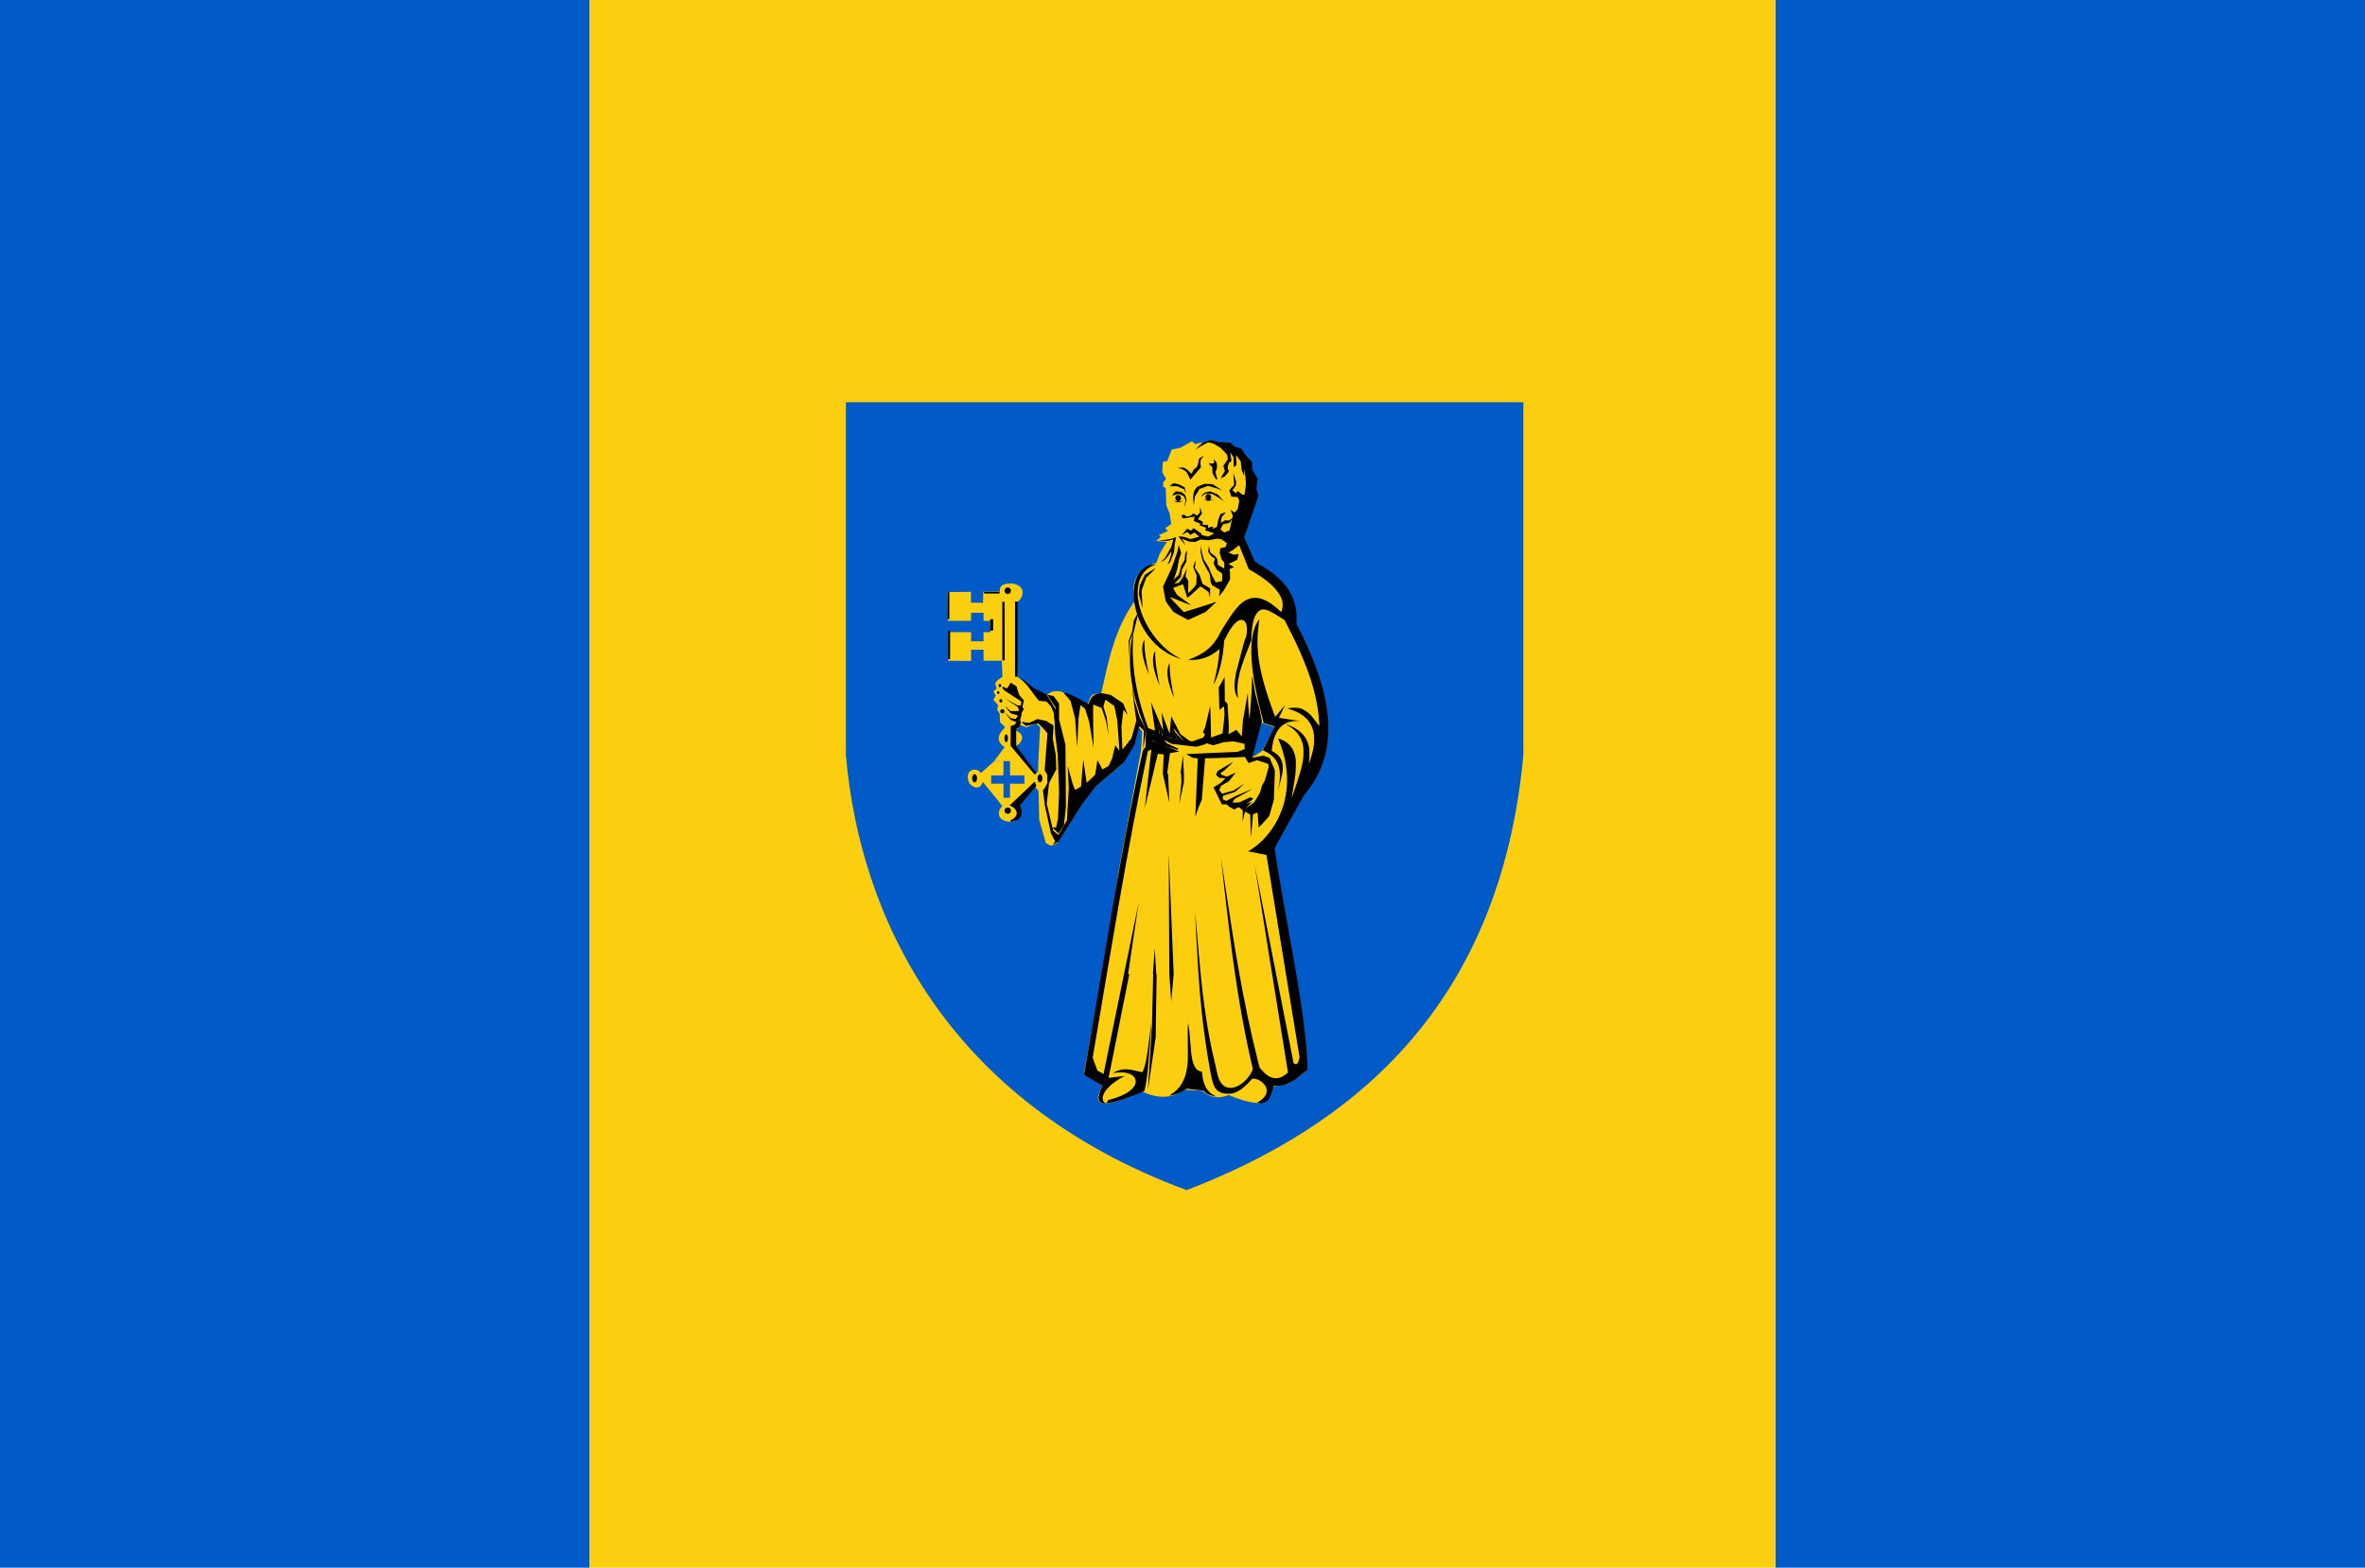 <?xml version="1.0" encoding="UTF-8" standalone="no"?>
<!-- Created with Inkscape (http://www.inkscape.org/) -->

<svg
   xmlns:dc="http://purl.org/dc/elements/1.1/"
   xmlns:cc="http://creativecommons.org/ns#"
   xmlns:rdf="http://www.w3.org/1999/02/22-rdf-syntax-ns#"
   xmlns:svg="http://www.w3.org/2000/svg"
   xmlns="http://www.w3.org/2000/svg"
   xmlns:sodipodi="http://sodipodi.sourceforge.net/DTD/sodipodi-0.dtd"
   xmlns:inkscape="http://www.inkscape.org/namespaces/inkscape"
   width="530"
   height="351.428"
   id="svg4805"
   version="1.1"
   inkscape:version="0.48.4 r9939"
   sodipodi:docname="Nieuw document 17">
  <defs
     id="defs4807" />
  <sodipodi:namedview
     id="base"
     pagecolor="#ffffff"
     bordercolor="#666666"
     borderopacity="1.0"
     inkscape:pageopacity="0.0"
     inkscape:pageshadow="2"
     inkscape:zoom="0.35"
     inkscape:cx="334.28583"
     inkscape:cy="181.42853"
     inkscape:document-units="px"
     inkscape:current-layer="layer1"
     showgrid="false"
     fit-margin-top="0"
     fit-margin-left="0"
     fit-margin-right="0"
     fit-margin-bottom="0"
     inkscape:window-width="1600"
     inkscape:window-height="837"
     inkscape:window-x="-8"
     inkscape:window-y="-8"
     inkscape:window-maximized="1" />
  <g
     inkscape:label="Laag 1"
     inkscape:groupmode="layer"
     id="layer1"
     transform="translate(-40.714,-362.362)">
    <rect
       style="fill:#005bc9;fill-opacity:1;stroke:none"
       id="rect4655"
       width="132.143"
       height="351.428"
       x="40.714"
       y="362.362" />
    <rect
       style="fill:#005bc9;fill-opacity:1;stroke:none"
       id="rect4657"
       width="132.143"
       height="351.428"
       x="438.572"
       y="362.362" />
    <rect
       style="fill:#fbce10;fill-opacity:1;stroke:none"
       id="rect4659"
       width="265.714"
       height="351.428"
       x="172.857"
       y="362.362" />
    <path
       style="fill:#005bc9;fill-opacity:1;stroke:none"
       d="m 382.099,452.538 0,79.098 c -5.216,56.704 -38.626,83.341 -75.467,97.514 -54.203,-20.051 -73.263,-61.772 -76.355,-97.514 l 0,-79.098 z"
       id="path3008-8"
       inkscape:connector-curvature="0"
       sodipodi:nodetypes="cccccc" />
    <path
       style="fill:#fbce10;fill-opacity:1;stroke:none"
       d="m 253.055,495.09 0.07,6.438 5.216,0 0,-1.798 2.782,0 0,1.798 1.46,0.036 0.07,2.518 -1.53,0 0,2.05 -2.782,0 0,-2.05 -5.181,0 0.035,6.402 5.146,0.035 0,-2.518 2.782,0 0,2.482 4.103,0 0.139,3.575 -1.043,0.74 -0.602,0.725 0.344,1.17 -0.738,0.712 0.541,0.865 -0.541,0.966 1.082,1.221 -0.246,0.915 0.59,1.017 0.05,1.831 1.18,1.17 c -1.565,1.495 -2.228,2.934 -0.147,4.476 l -2.213,2.95 1.979,0.165 1.451,0 0.013,3.192 3.196,0 0.05,1.882 -3.258,-0.013 0,3.128 -1.451,0.038 0,-3.166 -2.028,0 -0.738,0 0,-1.869 2.754,0 0.013,-3.192 -1.93,-0.114 -3.147,2.797 c -0.939,-1.478 -3.754,-0.904 -2.705,2.034 0.181,0.69 2.346,2.337 3.147,-0.051 l 4.376,5.391 c -1.365,1.301 -0.991,3.304 1.377,3.51 2.793,0.403 3.236,-2.365 2.213,-3.357 l 3.688,-4.628 0.295,-2.645 -4.721,-6.409 c 0.524,0.294 3.374,-2.228 -0.148,-3.51 l 0.885,-0.356 0.295,-0.814 1.475,0.559 2.213,-0.814 0.885,0.763 -0.393,7.68 -0.05,2.289 -0.885,0.814 -0.147,2.034 1.131,1.577 0.147,6.409 1.475,5.188 1.131,0.661 1.377,-0.559 5.704,-8.952 2.852,-3.815 6.147,-5.137 2.409,-4.222 1.033,-4.12 0.934,1.17 -0.246,4.222 -5.016,27.058 -2.999,19.785 -4.819,25.685 4.278,2.645 c -2.932,4.913 0.217,5.159 8.753,1.272 4.021,1.908 7.047,1.37 9.589,-0.356 l 3.836,0.203 c 1.499,1.202 3.202,2.043 5.985,0.969 10.113,4.088 8.495,0.088 9.736,-1.942 1.759,-0.225 3.563,-0.123 5.146,-1.619 l 2.121,-1.51 c 2.328,-0.346 -4.658,-33.299 -7.006,-50.014 l -5.016,-20.243 2.065,-8.24 3.344,1.119 -2.95,5.391 -3.245,2.034 5.114,21.159 6.884,-13.021 c 8.953,-10.1 6.691,-23.478 -1.377,-38.553 0.777,-5.799 -2.507,-10.337 -9.146,-13.834 l -2.459,-5.697 2.36,-7.527 0.688,-1.795 -0.348,-1.511 0.313,-2.05 -1.182,-2.014 -0.104,-1.906 -1.391,-1.223 -0.904,-1.654 -1.53,-0.504 -1.078,-0.899 -2.504,-0.072 -1.634,-0.539 -3.408,0.719 -0.73,-0.611 -2.573,1.475 -1.912,0.36 -1.008,2.589 -0.974,0.18 -0.139,2.338 0.834,1.51 -0.66,0.791 0.07,0.971 0.522,0.252 0.139,3.956 0.73,1.762 0.382,2.338 -1.391,1.007 0.661,0.576 -2.051,0.899 0.452,0.396 -1.078,0.971 2.399,0.18 -1.599,2.697 -0.696,1.942 c -3.966,1.35 -5.99,3.936 -4.849,8.537 -4.783,6.764 -5.934,13.829 -7.573,20.853 -2.949,-0.234 -2.427,1.475 -3.049,2.543 -3.736,-2.418 -7.315,-4.42 -9.245,-2.034 -2.411,-0.97 -4.412,-2.645 -6.442,-4.272 l -0.147,-3.865 -0.05,-12.842 c 1.464,-0.839 2.363,-3.463 -0.671,-4.172 -1.232,-0.179 -3.377,-0.018 -3.06,1.762 l -3.755,0.035 -0.043,2.473 -2.704,-0.01 0,-2.44 z"
       id="path2998-8"
       inkscape:connector-curvature="0"
       sodipodi:nodetypes="ccccccccccccccccccccccccccccccccccccccccccccccccccccccccccccccccccccccccccccccccccccccccccccccccccccccccccccccccccccccccccccccccccccccccccccccccccccc" />
    <path
       style="fill:#000000;fill-opacity:1"
       d="m 288.666,609.633 c 0,-0.017 0.092,-0.178 0.204,-0.358 l 0.204,-0.327 0.582,-0.151 c 1.74,-0.45 3.326,-1.163 4.3,-1.933 0.452,-0.357 0.969,-0.978 1.112,-1.335 0.219,-0.545 0.224,-0.922 0.018,-1.389 -0.382,-0.867 -1.603,-1.404 -3.191,-1.404 -0.499,0 -1.277,0.074 -1.689,0.162 -0.094,0.02 -0.082,0 0.073,-0.096 0.463,-0.298 1.394,-0.619 2.048,-0.705 0.832,-0.109 1.534,-0.032 3.113,0.343 0.576,0.137 1.106,0.254 1.178,0.261 0.131,0.012 0.133,0.01 0.328,-0.454 0.46,-1.089 0.752,-2.581 1.214,-6.208 0.352,-2.765 0.578,-4.347 0.588,-4.124 0,0.04 -0.031,0.453 -0.073,0.917 -0.041,0.464 -0.179,2.268 -0.306,4.009 -0.338,4.639 -0.504,6.351 -0.782,8.057 -0.151,0.924 -0.378,1.965 -0.446,2.041 -0.072,0.081 -3.727,1.508 -4.79,1.87 -1.046,0.356 -2.478,0.713 -3.155,0.785 -0.136,0.014 -0.312,0.037 -0.39,0.048 -0.079,0.013 -0.143,0.01 -0.143,-0.01 z m 34.37,0 c -0.052,-0.01 -0.195,-0.04 -0.316,-0.069 l -0.221,-0.052 0.377,-0.238 c 0.819,-0.517 1.349,-1.074 1.577,-1.659 0.222,-0.568 0.18,-1.218 -0.113,-1.73 -0.558,-0.974 -1.761,-1.727 -2.761,-1.727 l -0.225,0 -0.501,0.542 c -1.554,1.681 -2.63,2.427 -3.984,2.763 -0.352,0.087 -0.48,0.096 -1.066,0.074 -0.748,-0.029 -1.164,-0.116 -1.665,-0.349 -1.133,-0.528 -1.624,-1.549 -2.165,-4.498 -1.303,-7.107 -2.139,-14.05 -2.716,-22.547 -0.18,-2.655 -0.732,-12.936 -0.72,-13.416 0,-0.089 0.163,1.716 0.357,4.011 0.761,9 1.125,12.648 1.673,16.804 0.638,4.828 1.492,9.449 2.482,13.424 0.157,0.629 0.325,1.362 0.374,1.629 0.378,2.05 1.126,3.192 2.312,3.535 0.955,0.276 2.165,-0.047 3.292,-0.879 1.017,-0.75 2.004,-2.017 2.367,-3.037 l 0.078,-0.218 -0.357,-1.569 c -1.876,-8.23 -3.352,-16.962 -4.739,-28.038 -0.429,-3.428 -2.079,-17.721 -2.049,-17.757 0.01,-0.01 0.386,2.477 0.843,5.522 1.338,8.911 2.121,13.845 2.974,18.726 1.398,8.006 2.82,14.781 4.461,21.253 l 0.405,1.596 0.463,0.506 c 1.193,1.304 2.104,1.829 3.178,1.829 0.804,0 1.529,-0.302 2.378,-0.99 0.329,-0.267 0.33,-0.268 0.305,-0.43 -0.014,-0.089 -1.694,-10.524 -3.734,-23.187 -2.04,-12.663 -3.704,-23.044 -3.697,-23.068 0.01,-0.024 1.928,9.728 4.27,21.671 2.342,11.943 4.299,21.924 4.35,22.18 l 0.092,0.466 0.185,0.096 c 0.518,0.269 0.851,-0.056 1.06,-1.036 l 0.086,-0.405 -3.697,-22.661 c -2.033,-12.463 -3.706,-22.671 -3.717,-22.684 -0.011,-0.014 -0.939,-0.201 -2.062,-0.417 l -2.043,-0.393 0.458,-0.282 c 3.723,-2.292 6.645,-6.517 7.741,-11.193 0.677,-2.886 0.697,-5.98 0.06,-9.012 -0.283,-1.349 -0.819,-3.069 -1.358,-4.364 l -0.188,-0.453 0.145,0.033 c 0.08,0.018 0.325,0.106 0.545,0.195 1.606,0.653 2.6,1.763 3.043,3.4 0.201,0.74 0.248,1.203 0.245,2.37 0,1.452 -0.082,2.113 -0.642,5.479 -0.178,1.07 -0.319,1.952 -0.314,1.958 0.01,0.01 0.188,-0.518 0.406,-1.166 0.218,-0.648 0.562,-1.674 0.765,-2.28 1.11,-3.309 1.492,-5.058 1.498,-6.857 0,-1.178 -0.11,-1.867 -0.45,-2.733 -0.532,-1.356 -1.436,-2.36 -2.93,-3.257 -0.354,-0.212 -0.629,-0.386 -0.612,-0.386 0.086,0 0.956,0.354 1.418,0.578 1.612,0.779 2.729,1.837 3.372,3.195 0.145,0.306 0.352,0.97 0.45,1.444 0.073,0.355 0.084,0.528 0.084,1.458 0,0.898 -0.012,1.146 -0.086,1.667 -0.048,0.337 -0.081,0.62 -0.073,0.629 0.01,0.01 0.103,-0.235 0.211,-0.543 0.536,-1.53 0.838,-2.779 0.963,-3.99 0.061,-0.586 0.028,-1.953 -0.058,-2.42 -0.39,-2.123 -1.626,-3.678 -3.739,-4.705 -0.433,-0.21 -1.273,-0.533 -1.732,-0.665 -0.204,-0.059 -0.364,-0.114 -0.357,-0.122 0.01,-0.01 0.165,-0.05 0.351,-0.092 0.441,-0.1 1.81,-0.112 2.204,-0.018 0.873,0.207 1.667,0.674 2.436,1.431 0.41,0.404 1.111,1.281 1.785,2.235 0.165,0.234 0.309,0.415 0.319,0.403 0.031,-0.037 -0.068,-1.47 -0.164,-2.365 -0.424,-3.967 -1.565,-8.12 -3.503,-12.753 -1.038,-2.482 -1.759,-4.001 -3.962,-8.349 l -0.151,-0.298 -0.702,-0.449 c -2.369,-1.517 -3.279,-1.956 -4.053,-1.958 -0.527,0 -0.909,0.189 -1.315,0.655 -0.831,0.954 -1.223,2.499 -1.372,5.4 l -0.049,0.94 -0.396,0.986 c -1.662,4.136 -2.268,6.078 -2.601,8.333 -0.119,0.804 -0.129,2.521 -0.018,3.149 0.039,0.222 0.062,0.414 0.052,0.427 -0.031,0.037 -0.278,-0.396 -0.422,-0.742 -0.486,-1.167 -0.477,-2.743 0.03,-5.125 0.096,-0.449 0.49,-1.966 0.876,-3.372 0.386,-1.405 0.756,-2.793 0.823,-3.083 0.076,-0.332 0.174,-0.633 0.264,-0.813 0.282,-0.564 0.431,-1.341 0.428,-2.237 -0.01,-1.372 -0.405,-2.101 -1.19,-2.168 -0.533,-0.046 -1.192,0.364 -1.826,1.135 -0.567,0.69 -1.095,1.555 -1.794,2.937 l -0.29,0.573 -0.044,0.596 c -0.246,3.335 -0.939,6.285 -2.042,8.693 -0.162,0.354 -0.3,0.637 -0.307,0.628 -0.01,-0.01 0.082,-0.402 0.197,-0.874 0.652,-2.676 0.951,-4.412 1.1,-6.382 0.03,-0.403 0.05,-0.74 0.042,-0.749 -0.01,-0.01 -0.19,0.127 -0.407,0.302 -1.813,1.464 -3.694,2.128 -5.997,2.117 l -0.677,0 0.666,-0.265 c 1.71,-0.681 2.677,-1.221 3.73,-2.081 1.128,-0.922 2.13,-2.231 2.797,-3.656 0.173,-0.37 0.357,-0.672 1.519,-2.5 2.256,-3.548 3.546,-4.823 5.389,-5.327 0.448,-0.122 1.459,-0.113 1.998,0.017 1.419,0.345 2.926,1.288 4.576,2.864 l 0.237,0.227 0.098,-0.267 c 0.198,-0.538 0.257,-0.906 0.235,-1.46 -0.013,-0.329 -0.049,-0.616 -0.103,-0.826 -0.369,-1.425 -1.624,-3.019 -3.574,-4.538 -0.871,-0.679 -2.21,-1.562 -3.307,-2.183 l -0.608,-0.344 -1.075,-2.684 c -0.591,-1.476 -1.08,-2.69 -1.086,-2.699 -0.01,-0.01 -0.351,0.259 -0.766,0.594 -0.625,0.504 -0.834,0.646 -1.212,0.826 -0.266,0.126 -0.433,0.228 -0.4,0.243 0.031,0.014 0.327,0.129 0.658,0.254 l 0.601,0.227 0.503,-0.106 c 0.277,-0.059 0.509,-0.101 0.516,-0.093 0.024,0.025 -0.306,1.282 -0.349,1.333 -0.024,0.028 -0.469,0.244 -0.99,0.482 l -0.946,0.431 0.638,0.372 c 0.351,0.204 0.622,0.383 0.604,0.396 -0.018,0.013 -0.261,0.103 -0.538,0.199 -0.277,0.096 -0.504,0.197 -0.504,0.224 0,0.027 0.034,0.183 0.076,0.347 0.063,0.25 0.075,0.432 0.076,1.117 l 0,0.819 -0.672,1.2 c -0.596,1.065 -0.734,1.279 -1.224,1.9 -0.304,0.385 -0.557,0.694 -0.564,0.686 -0.01,-0.01 0.03,-0.342 0.083,-0.742 0.052,-0.4 0.09,-0.732 0.084,-0.737 -0.01,-0.01 -0.403,-0.234 -0.883,-0.509 l -0.873,-0.499 -0.192,-0.482 c -0.189,-0.473 -0.192,-0.489 -0.183,-0.867 0.01,-0.315 -0.012,-0.477 -0.11,-0.894 -0.115,-0.49 -0.13,-0.524 -0.395,-0.9 -0.186,-0.263 -0.438,-0.727 -0.773,-1.422 l -0.497,-1.032 -0.195,-0.849 -0.195,-0.849 0.011,-0.826 0.011,-0.826 0.107,0.757 c 0.078,0.548 0.17,0.987 0.335,1.592 l 0.228,0.835 0.567,0.886 c 0.541,0.845 0.579,0.918 0.825,1.596 0.183,0.502 0.402,0.986 0.747,1.651 0.269,0.518 0.501,0.958 0.517,0.978 0.016,0.02 0.346,-0.031 0.734,-0.113 l 0.705,-0.149 0.024,-0.507 c 0.013,-0.279 0.024,-0.651 0.023,-0.828 l 0,-0.321 -0.636,-0.475 -0.636,-0.475 -0.324,-0.644 c -0.178,-0.354 -0.329,-0.673 -0.336,-0.708 -0.01,-0.035 0.06,-0.291 0.148,-0.569 0.088,-0.277 0.154,-0.511 0.146,-0.521 -0.01,-0.01 -0.188,-0.121 -0.399,-0.248 -0.374,-0.225 -0.394,-0.245 -0.747,-0.753 l -0.363,-0.522 0.07,-0.594 c 0.039,-0.326 0.072,-0.614 0.074,-0.639 0.01,-0.056 0.068,0.194 0.229,0.904 l 0.121,0.537 0.453,0.309 c 0.369,0.252 0.511,0.381 0.769,0.702 l 0.317,0.393 0.067,0.665 c 0.037,0.366 0.07,0.669 0.073,0.673 0.016,0.019 1.395,0.795 1.413,0.795 0.011,0 0.02,-0.307 0.02,-0.682 l 0,-0.682 -0.298,-0.325 -0.298,-0.325 -0.22,-0.762 -0.22,-0.762 0.07,-0.504 c 0.06,-0.433 0.081,-0.507 0.147,-0.525 0.042,-0.012 0.297,-0.061 0.566,-0.109 0.269,-0.048 0.494,-0.095 0.5,-0.103 0.01,-0.01 0.084,-0.209 0.172,-0.445 0.133,-0.357 0.151,-0.439 0.108,-0.487 -0.028,-0.032 -0.283,-0.222 -0.565,-0.424 l -0.514,-0.367 -0.495,-0.1 -0.495,-0.1 -0.971,0.18 -0.971,0.18 -0.894,-0.079 -0.894,-0.079 -0.647,0.281 -0.647,0.281 -0.704,-0.054 -0.704,-0.054 -0.742,-0.324 c -0.408,-0.178 -0.744,-0.321 -0.747,-0.316 0,0.01 0.173,0.336 0.391,0.737 0.218,0.4 0.391,0.732 0.385,0.736 -0.023,0.016 -1.6,-1.95 -1.581,-1.972 0.01,-0.013 0.291,0 0.623,0.025 0.557,0.044 0.663,0.068 1.351,0.306 l 0.747,0.257 0.928,-0.261 c 0.51,-0.144 0.953,-0.271 0.983,-0.283 0.032,-0.014 -0.177,-0.208 -0.512,-0.477 l -0.567,-0.455 -0.451,0.281 -0.451,0.281 -0.236,-0.273 c -0.431,-0.5 -0.312,-0.49 -1.017,-0.088 -0.338,0.193 -0.62,0.345 -0.625,0.337 -0.01,-0.01 0.264,-0.328 0.598,-0.712 l 0.607,-0.697 0.391,0.234 0.39,0.234 0.324,-0.282 0.324,-0.282 0.89,0.625 c 0.489,0.344 0.906,0.642 0.925,0.663 0.021,0.023 0.01,0.076 -0.035,0.131 -0.039,0.051 -0.062,0.1 -0.054,0.109 0.01,0.01 0.357,0.091 0.774,0.185 l 0.758,0.17 0.68,-0.352 c 0.374,-0.194 0.675,-0.358 0.668,-0.366 -0.01,-0.01 -0.457,-0.162 -1,-0.343 -0.544,-0.181 -1.01,-0.343 -1.035,-0.359 -0.031,-0.02 0,-0.105 0.105,-0.267 0.083,-0.131 0.15,-0.256 0.15,-0.277 0,-0.022 -0.338,-0.15 -0.752,-0.285 -0.413,-0.135 -0.776,-0.26 -0.805,-0.279 -0.038,-0.023 0,-0.063 0.129,-0.13 0.1,-0.054 0.201,-0.097 0.223,-0.097 0.122,0 -0.11,-0.119 -0.812,-0.416 -0.429,-0.181 -0.786,-0.336 -0.792,-0.343 -0.01,-0.01 0.04,-0.218 0.105,-0.47 0.064,-0.251 0.117,-0.466 0.117,-0.478 0,-0.012 -0.33,0.037 -0.733,0.107 -0.723,0.126 -1.704,0.269 -1.852,0.269 -0.048,0 -0.14,-0.101 -0.249,-0.271 l -0.173,-0.272 0.162,-0.145 c 0.149,-0.134 0.178,-0.143 0.371,-0.118 0.162,0.021 0.26,0.07 0.434,0.217 l 0.225,0.189 0.384,-0.059 c 0.482,-0.073 0.502,-0.083 0.825,-0.393 l 0.266,-0.256 0.215,0.097 c 0.119,0.054 0.32,0.168 0.448,0.254 l 0.233,0.157 0.311,-0.377 0.311,-0.377 0.01,-0.596 0.01,-0.596 0.062,0.206 c 0.034,0.114 0.132,0.437 0.216,0.718 l 0.154,0.512 -0.331,0.429 c -0.341,0.442 -0.572,0.848 -0.515,0.907 0.017,0.019 0.26,0.144 0.539,0.279 0.279,0.135 0.515,0.261 0.524,0.28 0.01,0.019 -0.024,0.158 -0.074,0.308 l -0.092,0.273 0.12,0.025 c 0.066,0.014 0.355,0.039 0.643,0.056 l 0.523,0.032 0,0.309 0,0.308 0.609,-0.148 c 0.335,-0.081 0.609,-0.14 0.609,-0.13 0,0.01 -0.051,0.141 -0.115,0.292 -0.063,0.151 -0.105,0.274 -0.092,0.274 0.021,0 0.974,-0.462 0.999,-0.484 0.01,-0.01 0.07,-0.359 0.14,-0.784 0.118,-0.718 0.147,-0.821 0.394,-1.446 0.17,-0.428 0.292,-0.681 0.336,-0.697 0.338,-0.119 1.127,-0.353 1.139,-0.338 0.01,0.011 -0.168,0.216 -0.394,0.457 -0.601,0.641 -0.561,0.567 -0.669,1.273 -0.051,0.341 -0.089,0.626 -0.084,0.633 0.01,0.01 0.231,-0.118 0.5,-0.28 l 0.489,-0.294 0.4,0.045 0.4,0.045 0.377,-0.247 0.377,-0.247 0.069,-0.298 c 0.038,-0.164 0.069,-0.337 0.07,-0.384 0,-0.047 -0.12,-0.344 -0.267,-0.659 -0.148,-0.315 -0.263,-0.58 -0.255,-0.589 0.01,-0.01 0.212,0.128 0.456,0.303 0.243,0.176 0.457,0.32 0.475,0.32 0.018,0 0.183,-0.182 0.366,-0.404 l 0.334,-0.404 0.172,-0.904 0.172,-0.904 -0.169,-0.429 -0.169,-0.429 -0.262,-0.028 c -0.144,-0.015 -0.468,-0.041 -0.721,-0.058 l -0.459,-0.03 -0.22,-0.683 -0.22,-0.683 0.102,-0.149 c 0.221,-0.32 0.398,-0.527 0.678,-0.79 0.25,-0.236 0.291,-0.294 0.29,-0.413 0,-0.076 -0.041,-0.675 -0.091,-1.331 -0.049,-0.656 -0.085,-1.198 -0.081,-1.205 0.01,-0.01 0.147,0.419 0.317,0.947 l 0.308,0.959 -0.023,0.426 -0.023,0.426 -0.325,0.439 c -0.178,0.241 -0.357,0.483 -0.396,0.537 l -0.072,0.098 0.391,0.326 0.39,0.326 0.098,-0.102 c 0.053,-0.056 0.158,-0.168 0.231,-0.249 l 0.133,-0.147 0.461,0.403 c 0.451,0.395 0.466,0.404 0.731,0.435 0.262,0.031 0.272,0.028 0.292,-0.074 0.012,-0.059 0.081,-0.496 0.154,-0.972 0.195,-1.273 0.19,-1.876 -0.028,-3.538 l -0.163,-1.239 -0.019,0.818 -0.019,0.819 -0.291,-0.681 -0.291,-0.681 -0.098,-0.959 c -0.087,-0.854 -0.108,-0.973 -0.188,-1.078 -0.05,-0.065 -0.285,-0.386 -0.524,-0.712 -0.35,-0.478 -0.437,-0.575 -0.446,-0.496 -0.01,0.054 0.015,0.483 0.048,0.954 0.091,1.3 0.112,1.169 -0.236,1.439 l -0.295,0.23 -0.026,-0.193 c -0.014,-0.106 -0.028,-0.554 -0.029,-0.996 0,-0.442 -0.018,-0.878 -0.036,-0.97 -0.021,-0.11 -0.149,-0.333 -0.37,-0.649 -0.186,-0.265 -0.342,-0.477 -0.347,-0.472 -0.01,0.01 0.051,0.39 0.123,0.856 0.072,0.465 0.132,0.891 0.133,0.948 0,0.076 -0.073,0.161 -0.294,0.34 -0.162,0.131 -0.3,0.243 -0.307,0.249 -0.01,0.01 -0.069,0.238 -0.138,0.516 l -0.126,0.504 0.147,0.429 0.147,0.429 -0.438,0.528 -0.438,0.527 -0.459,0.222 c -0.253,0.122 -0.466,0.213 -0.475,0.203 -0.01,-0.011 0.049,-0.131 0.128,-0.268 0.079,-0.137 0.292,-0.508 0.473,-0.825 l 0.329,-0.576 -0.186,-0.502 c -0.102,-0.276 -0.187,-0.523 -0.187,-0.549 0,-0.026 0.228,-0.385 0.507,-0.798 l 0.508,-0.75 -0.072,-0.487 c -0.039,-0.268 -0.075,-0.499 -0.08,-0.515 -0.01,-0.015 -0.332,-0.363 -0.728,-0.772 l -0.72,-0.743 -0.826,-0.498 -0.826,-0.498 -0.574,-0.125 -0.574,-0.125 -0.678,0.334 c -0.587,0.289 -1.039,0.558 -1.953,1.161 -0.152,0.1 -0.189,0.113 -0.133,0.046 0.178,-0.214 0.901,-0.931 1.21,-1.199 l 0.334,-0.29 0.941,-0.293 0.941,-0.293 0.805,0.251 0.805,0.251 1.338,0.045 1.338,0.045 0.483,0.459 0.483,0.459 0.752,0.216 c 0.414,0.119 0.767,0.228 0.785,0.242 0.018,0.014 0.243,0.366 0.5,0.783 0.461,0.746 0.478,0.767 1.157,1.432 l 0.69,0.675 0.024,0.265 c 0.013,0.146 0.027,0.556 0.028,0.911 l 0,0.646 0.627,1.008 0.627,1.009 -0.149,1.099 -0.149,1.099 0.223,0.836 0.223,0.836 -1.592,4.63 -1.592,4.63 1.195,2.718 c 0.657,1.495 1.21,2.736 1.229,2.759 0.019,0.022 0.417,0.262 0.885,0.532 3.642,2.103 5.99,4.301 7.221,6.76 0.58,1.159 0.9,2.202 1.116,3.636 0.071,0.47 0.084,0.734 0.089,1.814 l 0.01,1.264 0.46,0.892 c 2.591,5.029 4.486,9.847 5.548,14.104 1.374,5.506 1.478,10.372 0.313,14.657 -0.798,2.934 -2.166,5.587 -4.168,8.081 l -0.565,0.704 -3.26,5.841 c -1.793,3.213 -3.261,5.885 -3.261,5.937 0,0.121 0.299,2.054 0.669,4.323 0.506,3.104 1.031,6.114 2.091,11.973 1.64,9.071 2.498,14.051 3.062,17.785 0.75,4.962 1.242,9.266 1.447,12.676 0.068,1.125 0.121,2.88 0.088,2.909 -0.304,0.26 -2.265,1.812 -2.553,2.02 -1.18,0.852 -2.302,1.363 -3.335,1.519 -0.37,0.056 -1.492,0.039 -1.625,-0.023 -0.05,-0.024 -0.08,0.057 -0.166,0.441 -0.205,0.921 -0.496,1.76 -0.789,2.278 -0.508,0.897 -1.361,1.369 -2.201,1.218 z m -7.39,-128.126 c 0.307,-0.117 0.573,-0.23 0.592,-0.25 0.037,-0.039 0.564,-2.432 0.542,-2.459 -0.01,-0.01 -0.142,0.166 -0.298,0.388 l -0.285,0.404 -0.625,0.128 c -0.343,0.07 -0.662,0.139 -0.709,0.152 -0.1,0.028 -0.687,1.145 -0.634,1.206 0.038,0.043 0.825,0.641 0.846,0.642 0.01,0 0.264,-0.095 0.571,-0.212 z m -2.868,126.576 c -1.044,-0.22 -1.611,-0.49 -2.185,-1.036 l -0.197,-0.188 -1.85,-0.23 -1.85,-0.23 -0.213,0.144 c -1.163,0.784 -2.312,1.232 -3.582,1.395 l -0.209,0.027 0.412,-0.252 c 2.078,-1.27 3.224,-3.178 3.641,-6.068 0.171,-1.182 0.201,-2.04 0.166,-4.758 -0.035,-2.694 -0.032,-4.119 0.01,-4.748 l 0.026,-0.39 0.051,0.229 c 0.196,0.871 0.309,1.834 0.45,3.83 0.149,2.103 0.251,3.065 0.406,3.83 0.371,1.832 0.974,2.715 1.989,2.913 0.123,0.024 0.229,0.049 0.234,0.057 0.01,0.01 0.029,0.24 0.054,0.517 0.222,2.53 1.185,4.158 2.905,4.911 0.413,0.181 0.394,0.184 -0.258,0.047 z m -4.272,-41.748 c 0,-0.101 0.01,-0.148 0.017,-0.104 0.01,0.044 0.01,0.126 0,0.183 -0.01,0.057 -0.017,0.021 -0.017,-0.08 z m 13.356,-10.115 c 0,-0.064 0.01,-0.089 0.019,-0.058 0.01,0.032 0.01,0.083 0,0.115 -0.01,0.032 -0.019,0.01 -0.019,-0.058 z m -0.041,-0.203 c 0,-0.048 0.01,-0.076 0.02,-0.061 0.013,0.015 0.014,0.055 0,0.088 -0.012,0.037 -0.021,0.026 -0.023,-0.028 z m -7.537,-1.56 c 0,-0.048 0.01,-0.075 0.02,-0.061 0.013,0.015 0.014,0.055 0,0.088 -0.012,0.036 -0.021,0.026 -0.023,-0.028 z m -37.606,-2.813 c 0.028,-0.044 0.153,-0.209 0.278,-0.365 l 0.228,-0.285 -0.114,-0.22 c -0.063,-0.121 -0.275,-0.526 -0.471,-0.901 l -0.356,-0.681 -0.682,-3.127 -0.682,-3.127 -0.22,-1.72 -0.22,-1.72 0.206,-0.223 c 0.145,-0.157 0.29,-0.395 0.489,-0.803 l 0.284,-0.58 0,-0.933 0,-0.933 -0.297,-0.494 -0.297,-0.494 0.316,-4.146 0.316,-4.146 -0.599,-0.712 c -0.33,-0.392 -0.798,-0.893 -1.041,-1.114 l -0.441,-0.401 -1.354,0.28 -1.354,0.28 -0.527,-0.422 c -0.625,-0.501 -0.615,-0.491 -0.48,-0.471 0.058,0.01 0.453,0.066 0.876,0.128 l 0.771,0.112 0.961,-0.435 0.961,-0.435 0.952,0.202 0.952,0.202 0.847,0.511 c 0.466,0.281 0.847,0.534 0.847,0.562 0,0.028 -0.043,0.679 -0.097,1.446 l -0.096,1.396 0.343,1.871 0.343,1.871 0.038,1.235 c 0.021,0.679 0.046,1.404 0.056,1.611 l 0.017,0.376 -0.812,1.515 c -0.461,0.861 -0.822,1.58 -0.834,1.666 -0.013,0.083 -0.126,1.134 -0.253,2.336 l -0.231,2.185 0.607,2.609 c 0.334,1.435 0.665,2.805 0.736,3.045 l 0.129,0.436 0.559,0.455 c 0.307,0.25 0.565,0.447 0.573,0.436 0.01,-0.011 0.441,-0.756 0.962,-1.655 l 0.948,-1.636 0.207,-3.581 0.207,-3.581 -0.105,-2.283 c -0.058,-1.256 -0.115,-2.376 -0.127,-2.49 -0.012,-0.114 -0.011,-0.195 0,-0.18 0.013,0.014 0.254,0.881 0.535,1.927 0.376,1.397 0.586,2.095 0.79,2.636 0.153,0.405 0.295,0.741 0.316,0.747 0.021,0.01 0.334,-0.159 0.695,-0.366 0.528,-0.304 0.657,-0.396 0.659,-0.471 0.013,-0.496 0.484,-6.027 0.504,-5.92 0.015,0.076 0.104,0.716 0.199,1.422 0.253,1.879 0.52,3.711 0.548,3.749 0.023,0.032 1.681,-1.552 1.852,-1.768 0.065,-0.083 0.118,-0.367 0.297,-1.614 0.12,-0.833 0.23,-1.561 0.244,-1.618 0.022,-0.087 0.113,0.064 0.572,0.952 0.3,0.581 0.555,1.056 0.566,1.056 0.012,0 0.331,-0.182 0.711,-0.405 l 0.69,-0.405 0.391,-0.837 0.391,-0.837 0.323,-1.384 c 0.178,-0.761 0.336,-1.422 0.352,-1.468 0.024,-0.068 0.109,0.026 0.483,0.538 0.25,0.342 0.458,0.617 0.462,0.611 0,-0.01 -0.101,-1.538 -0.235,-3.405 l -0.243,-3.395 -0.325,-1.606 -0.325,-1.606 -0.979,-0.711 c -0.538,-0.391 -0.996,-0.717 -1.018,-0.724 -0.021,-0.01 -0.136,0.34 -0.254,0.771 l -0.216,0.783 0.373,1.179 0.373,1.179 0.217,2.057 c 0.12,1.131 0.212,2.064 0.204,2.073 -0.01,0.01 -0.137,-0.711 -0.289,-1.598 l -0.276,-1.614 -0.5,-1.494 -0.5,-1.494 -0.899,-0.359 c -0.494,-0.198 -0.918,-0.368 -0.941,-0.378 -0.084,-0.038 -0.088,3.177 -0.01,6.519 0.04,1.713 0.068,3.12 0.062,3.127 -0.01,0.01 -0.237,-1.315 -0.514,-2.937 l -0.503,-2.949 -0.445,-1.405 -0.445,-1.405 -0.516,-0.432 c -0.284,-0.237 -0.52,-0.418 -0.525,-0.402 -0.01,0.016 -0.104,0.68 -0.221,1.475 l -0.212,1.445 -0.146,3.248 c -0.081,1.787 -0.153,3.256 -0.161,3.266 -0.01,0.01 -0.112,-1.431 -0.232,-3.203 l -0.217,-3.22 -0.512,-1.972 -0.512,-1.973 -0.83,-0.971 -0.83,-0.971 0.304,0.066 c 0.988,0.217 2.147,0.753 4.258,1.97 0.587,0.338 1.088,0.615 1.113,0.615 0.026,0 0.075,-0.108 0.112,-0.241 0.392,-1.442 1.322,-2.191 2.719,-2.189 0.349,0 0.615,0.04 1.313,0.194 l 0.875,0.194 1.376,0.938 1.376,0.938 0.518,1.283 c 0.285,0.706 0.512,1.29 0.505,1.298 -0.01,0.01 -0.224,-0.254 -0.481,-0.583 -0.257,-0.329 -0.475,-0.59 -0.483,-0.58 -0.01,0.011 -0.114,0.873 -0.234,1.917 l -0.218,1.899 0.096,2.554 c 0.053,1.405 0.105,2.564 0.116,2.578 0.011,0.013 0.468,-0.55 1.015,-1.252 l 0.995,-1.276 0.559,-1.944 c 0.307,-1.069 0.558,-1.996 0.558,-2.059 0,-0.063 -0.122,-0.909 -0.269,-1.881 -0.202,-1.329 -0.32,-2.293 -0.48,-3.894 -0.117,-1.17 -0.206,-2.134 -0.2,-2.142 0.01,-0.01 0.137,0.79 0.289,1.774 l 0.277,1.788 0.57,1.839 0.57,1.839 0.729,1.451 c 0.401,0.798 0.73,1.482 0.732,1.52 0,0.094 -0.679,4.034 -0.695,4.015 -0.014,-0.016 0.131,-3.345 0.164,-3.785 l 0.019,-0.252 -0.515,-0.499 c -0.283,-0.275 -0.523,-0.49 -0.532,-0.478 -0.01,0.012 -0.258,0.957 -0.552,2.101 l -0.534,2.08 -0.503,0.829 c -0.277,0.456 -0.815,1.344 -1.197,1.973 l -0.695,1.144 -3.1,2.618 -3.1,2.618 -1.474,1.921 -1.475,1.921 -2.754,4.341 -2.755,4.341 -0.35,0.189 c -0.757,0.409 -0.915,0.481 -0.862,0.396 z m 44.368,-1.709 c -0.013,-0.063 -0.041,-0.92 -0.064,-1.904 -0.023,-0.984 -0.052,-2.074 -0.065,-2.423 l -0.024,-0.634 -0.565,-0.341 c -0.311,-0.187 -0.578,-0.341 -0.595,-0.341 -0.016,0 -0.071,0.191 -0.121,0.424 -0.051,0.234 -0.166,0.744 -0.257,1.135 l -0.165,0.711 0.017,-1.274 0.017,-1.274 -0.445,-0.359 -0.446,-0.359 -0.549,0.267 -0.549,0.267 -0.2,-0.136 c -0.11,-0.075 -0.373,-0.228 -0.583,-0.339 -0.258,-0.137 -0.459,-0.282 -0.615,-0.445 l -0.232,-0.242 -0.539,0.011 -0.539,0.011 -0.474,-0.999 c -0.261,-0.55 -0.688,-1.411 -0.95,-1.914 -0.347,-0.668 -0.46,-0.92 -0.42,-0.936 0.03,-0.013 0.406,-0.233 0.835,-0.49 0.716,-0.429 0.821,-0.509 1.275,-0.96 0.272,-0.27 0.501,-0.511 0.508,-0.534 0.01,-0.023 -0.028,-0.041 -0.076,-0.041 -0.049,0 -0.363,-0.024 -0.698,-0.052 l -0.609,-0.052 -0.352,-0.339 c -0.194,-0.187 -0.352,-0.347 -0.352,-0.356 0,-0.01 0.097,-0.207 0.216,-0.44 l 0.216,-0.423 0.84,-0.493 c 2.217,-1.301 2.659,-1.551 2.553,-1.444 -0.062,0.063 -0.542,0.525 -1.066,1.026 -0.76,0.727 -1.03,0.958 -1.342,1.147 -0.215,0.13 -0.39,0.247 -0.39,0.261 0,0.014 0.038,0.104 0.084,0.201 0.083,0.172 0.099,0.182 0.676,0.395 0.325,0.12 0.617,0.217 0.648,0.214 0.031,0 0.492,-0.213 1.023,-0.468 0.531,-0.255 0.971,-0.457 0.978,-0.449 0.01,0.01 -0.334,0.446 -0.757,0.974 l -0.768,0.959 -0.875,0.515 -0.875,0.514 -0.221,0.466 -0.221,0.466 0.332,0.435 c 0.182,0.239 0.35,0.427 0.373,0.417 0.023,-0.011 0.607,-0.178 1.298,-0.374 l 1.256,-0.355 0.875,-0.564 c 0.481,-0.31 1.008,-0.65 1.171,-0.756 0.162,-0.106 0.295,-0.182 0.295,-0.169 0,0.035 -1.928,1.727 -2.047,1.797 -0.057,0.033 -0.685,0.24 -1.397,0.461 -0.712,0.22 -1.309,0.416 -1.327,0.436 -0.018,0.02 -0.021,0.21 -0.01,0.423 l 0.027,0.387 0.35,0.167 c 0.192,0.091 0.367,0.167 0.389,0.167 0.021,0 0.449,-0.23 0.951,-0.51 0.783,-0.438 1.203,-0.632 2.983,-1.376 1.139,-0.476 2.076,-0.861 2.082,-0.854 0.01,0.01 -0.918,0.516 -2.052,1.132 -1.135,0.616 -2.082,1.137 -2.106,1.159 -0.024,0.021 -0.132,0.217 -0.24,0.435 l -0.196,0.396 0.773,-0.031 0.773,-0.031 1.156,-0.557 1.156,-0.556 0.386,0.107 c 0.212,0.059 0.407,0.119 0.432,0.135 0.026,0.015 -0.325,0.293 -0.787,0.623 -0.459,0.327 -0.829,0.6 -0.824,0.607 0.01,0.01 0.424,-0.163 1.135,-0.473 0.079,-0.035 0.143,-0.054 0.143,-0.044 0,0.01 -0.295,0.332 -0.657,0.717 -0.361,0.384 -0.674,0.719 -0.695,0.744 -0.052,0.062 0.149,-0.083 1.069,-0.765 l 0.796,-0.59 0.328,-0.534 c 0.18,-0.293 0.485,-0.805 0.677,-1.137 0.342,-0.593 0.352,-0.617 0.524,-1.307 0.171,-0.687 0.183,-0.718 0.508,-1.277 l 0.333,-0.573 0.439,-1.549 0.439,-1.549 -0.075,-0.336 -0.075,-0.336 -1.234,-0.404 -1.234,-0.405 -0.905,0.312 c -0.497,0.171 -0.931,0.32 -0.962,0.33 -0.039,0.013 -0.185,-0.204 -0.455,-0.674 l -0.397,-0.693 -0.497,0.027 c -1.468,0.08 -6.519,0.252 -7.401,0.252 l -1.022,0 -0.023,0.218 c -0.013,0.12 -0.179,2.22 -0.371,4.668 l -0.349,4.45 -0.351,0.78 c -0.22,0.489 -0.491,1.195 -0.725,1.892 -0.205,0.612 -0.379,1.105 -0.386,1.097 -0.01,-0.01 0.119,-2.94 0.28,-6.514 0.161,-3.574 0.281,-6.512 0.267,-6.528 -0.014,-0.016 -0.295,-0.065 -0.625,-0.108 l -0.6,-0.078 -0.666,-0.391 -0.666,-0.391 0.285,-0.028 c 0.157,-0.015 2.735,-0.132 5.728,-0.259 l 5.443,-0.231 0.809,-0.306 0.809,-0.306 0,-0.415 c 0,-0.228 -0.014,-0.496 -0.028,-0.595 l -0.027,-0.18 -1.218,-0.276 -1.218,-0.276 -1.142,0.101 -1.142,0.101 -1.11,0.343 c -0.611,0.189 -1.147,0.343 -1.192,0.343 -0.045,0 -0.379,-0.103 -0.743,-0.229 -0.364,-0.126 -0.687,-0.229 -0.718,-0.229 -0.031,0 -0.108,0.052 -0.171,0.116 -0.093,0.094 -0.303,0.168 -1.123,0.395 l -1.008,0.279 -2.771,-0.331 -2.771,-0.331 -0.686,-0.367 c -0.377,-0.202 -0.761,-0.407 -0.853,-0.455 l -0.166,-0.087 0.294,0.379 c 0.162,0.209 0.357,0.412 0.433,0.452 0.076,0.04 0.674,0.317 1.328,0.616 0.654,0.298 1.19,0.558 1.19,0.578 0,0.019 -0.05,0.079 -0.113,0.132 l -0.113,0.097 -1.659,-0.507 c -1.626,-0.497 -1.683,-0.518 -2.914,-1.09 l -1.255,-0.583 -0.285,-0.594 c -0.157,-0.327 -0.285,-0.61 -0.285,-0.629 0,-0.039 0.372,-0.179 0.482,-0.181 0.039,0 0.443,0.095 0.899,0.213 0.456,0.118 0.838,0.203 0.85,0.189 0.012,-0.014 0.053,-0.177 0.092,-0.362 l 0.071,-0.337 -0.261,-1.491 c -0.143,-0.82 -0.256,-1.496 -0.251,-1.503 0.01,-0.01 0.21,0.561 0.455,1.262 0.412,1.178 0.45,1.313 0.51,1.795 l 0.065,0.522 0.952,0.338 c 0.79,0.281 1.097,0.365 1.808,0.5 0.471,0.089 0.876,0.156 0.9,0.149 0.024,-0.01 -0.263,-0.539 -0.637,-1.182 -0.374,-0.643 -0.681,-1.177 -0.681,-1.185 0,-0.01 0.295,0.328 0.656,0.748 0.385,0.448 0.892,0.978 1.227,1.283 l 0.571,0.52 1.016,0.113 1.016,0.113 1.211,-0.422 1.211,-0.422 0.2,-0.34 c 0.11,-0.187 0.2,-0.354 0.2,-0.373 0,-0.018 -0.111,-0.141 -0.247,-0.272 l -0.247,-0.238 0.083,-0.165 c 0.045,-0.09 0.162,-0.309 0.259,-0.485 0.169,-0.309 0.198,-0.417 0.744,-2.775 0.312,-1.35 0.572,-2.423 0.577,-2.385 0.047,0.341 0.163,4.228 0.163,5.465 0,0.854 0.013,1.553 0.028,1.553 0.052,0 2.564,-0.907 2.586,-0.933 0.012,-0.014 0.114,-0.95 0.228,-2.08 l 0.206,-2.055 -0.045,-0.94 c -0.025,-0.517 -0.055,-0.954 -0.068,-0.972 -0.013,-0.017 -0.25,0.163 -0.528,0.4 -0.366,0.313 -0.505,0.409 -0.506,0.352 0,-0.043 -0.033,-1.19 -0.072,-2.55 l -0.071,-2.471 0.652,-1.151 0.652,-1.151 0.024,1.626 c 0.013,0.894 0.026,2.101 0.028,2.681 l 0.01,1.056 0.296,0.303 0.296,0.303 0.163,2.541 c 0.09,1.397 0.155,2.571 0.145,2.609 -0.01,0.037 -0.029,0.434 -0.042,0.88 l -0.024,0.812 0.697,-0.391 c 0.383,-0.215 0.777,-0.433 0.876,-0.484 l 0.18,-0.093 0.597,0.74 c 0.328,0.407 0.603,0.733 0.611,0.723 0.01,-0.01 0.067,-0.81 0.132,-1.779 l 0.117,-1.762 0.548,-3.115 c 0.301,-1.713 0.557,-3.126 0.567,-3.139 0.011,-0.014 0.019,0.419 0.018,0.959 0,0.818 0.026,1.324 0.162,3.024 0.12,1.499 0.171,1.992 0.192,1.858 0.016,-0.101 0.13,-1.484 0.255,-3.073 0.184,-2.354 0.233,-3.179 0.267,-4.45 0.023,-0.858 0.041,-1.702 0.04,-1.877 0,-0.174 0.01,-0.307 0.018,-0.294 0.01,0.013 0.181,0.961 0.379,2.106 l 0.359,2.083 0.456,1.639 c 0.362,1.304 0.511,1.921 0.727,3.021 l 0.272,1.382 -1.092,4.079 c -0.601,2.244 -1.082,4.092 -1.069,4.108 0.013,0.015 0.577,-0.082 1.252,-0.216 l 1.228,-0.244 0.704,0.249 0.704,0.249 0.587,1.376 0.587,1.376 -0.105,3.303 -0.105,3.303 -0.513,1.812 -0.512,1.812 -0.578,0.684 c -0.485,0.574 -1.78,1.966 -1.802,1.939 0,0 -0.061,-0.762 -0.128,-1.683 -0.067,-0.921 -0.126,-1.68 -0.131,-1.687 -0.01,-0.01 -0.239,0.088 -0.519,0.212 l -0.51,0.225 -0.086,1.027 c -0.048,0.565 -0.143,1.718 -0.213,2.563 -0.07,0.845 -0.137,1.485 -0.149,1.422 z m -53.862,-3.494 c -0.013,-0.08 -0.02,-0.148 -0.015,-0.153 0.01,0 0.176,-0.104 0.38,-0.223 0.428,-0.248 0.812,-0.645 0.939,-0.971 0.292,-0.75 -0.236,-1.625 -1.219,-2.02 -0.165,-0.066 -0.299,-0.134 -0.298,-0.151 0,-0.016 1.2,-1.156 2.664,-2.531 2.086,-1.959 2.657,-2.518 2.641,-2.58 -0.018,-0.072 0.01,-0.08 0.274,-0.08 l 0.295,0 -0.084,0.108 -0.084,0.108 0.154,0.234 c 0.084,0.129 0.154,0.249 0.154,0.266 0,0.017 -0.838,1.029 -1.861,2.249 l -1.861,2.217 0.148,0.356 c 0.516,1.238 0.263,2.324 -0.677,2.896 -0.24,0.146 -0.751,0.312 -1.135,0.368 -0.188,0.028 -0.353,0.051 -0.366,0.051 -0.013,0 -0.035,-0.065 -0.048,-0.145 z m 2.695,-13.671 -2.681,-3.219 0.01,-2.225 0.01,-2.225 0.43,-0.123 c 0.237,-0.067 0.444,-0.141 0.459,-0.164 0.016,-0.022 0.111,-0.159 0.211,-0.304 l 0.182,-0.263 -0.097,-0.044 c -0.053,-0.024 -0.345,-0.14 -0.649,-0.256 l -0.553,-0.212 -0.217,-0.284 c -0.119,-0.156 -0.424,-0.551 -0.677,-0.878 -0.514,-0.664 -0.504,-0.658 0.316,0.182 l 0.582,0.596 0.558,0.101 0.558,0.101 0.274,-0.354 c 0.151,-0.195 0.275,-0.375 0.276,-0.401 0,-0.026 -0.375,-0.16 -0.835,-0.297 l -0.837,-0.249 -0.652,-0.818 c -0.359,-0.45 -0.645,-0.825 -0.638,-0.834 0.01,-0.01 0.297,0.249 0.642,0.573 l 0.628,0.589 0.942,0 c 0.518,0 0.942,0 0.942,-0.012 0,-0.087 -0.155,-0.833 -0.178,-0.859 -0.017,-0.019 -0.639,-0.433 -1.383,-0.919 -0.743,-0.486 -1.368,-0.902 -1.389,-0.925 -0.041,-0.045 0.093,0.029 1.602,0.875 l 0.993,0.557 0.401,0 0.4,0 0.043,-0.405 c 0.024,-0.223 0.043,-0.427 0.043,-0.455 0,-0.027 -0.861,-0.593 -1.913,-1.257 -1.757,-1.109 -1.929,-1.228 -2.112,-1.461 -0.182,-0.232 -0.199,-0.272 -0.2,-0.472 0,-0.12 0.01,-0.218 0.024,-0.218 0.014,0 0.104,0.06 0.2,0.133 0.161,0.123 0.667,0.326 0.812,0.326 0.037,0 0.212,-0.264 0.428,-0.644 l 0.367,-0.644 0.311,0.202 c 0.171,0.111 0.466,0.3 0.654,0.42 l 0.343,0.218 0.303,0.97 c 0.228,0.729 0.332,1.004 0.419,1.108 0.063,0.076 0.294,0.342 0.512,0.592 l 0.397,0.454 -0.138,0.739 -0.138,0.739 0.131,0.267 c 0.072,0.147 0.131,0.281 0.131,0.298 0,0.017 -0.1,0.182 -0.222,0.367 -0.22,0.333 -0.222,0.339 -0.27,0.779 -0.037,0.335 -0.08,0.519 -0.178,0.753 -0.072,0.17 -0.129,0.348 -0.129,0.395 0,0.047 0.043,0.238 0.096,0.424 0.095,0.337 0.095,0.341 0.023,0.459 -0.04,0.065 -0.143,0.287 -0.229,0.493 l -0.156,0.374 -0.304,0.168 -0.304,0.168 0,1.91 0,1.911 2.04,2.728 c 1.122,1.5 2.142,2.865 2.265,3.033 l 0.225,0.305 -0.186,0.165 c -0.103,0.09 -0.198,0.165 -0.212,0.165 -0.015,0 -1.232,-1.449 -2.707,-3.219 z m 7.052,-9.593 -0.023,-0.84 -0.321,-0.8 -0.321,-0.8 -0.517,-0.564 -0.517,-0.564 -0.848,-0.074 -0.848,-0.074 -0.465,-0.583 c -0.256,-0.321 -0.838,-1.099 -1.294,-1.728 -0.713,-0.985 -0.94,-1.262 -1.619,-1.982 -0.715,-0.757 -0.883,-0.949 -0.742,-0.847 0.404,0.292 1.304,0.978 2.046,1.56 l 0.932,0.731 1.417,0.704 c 0.779,0.387 1.441,0.738 1.471,0.778 0.217,0.293 2.003,3.286 2.003,3.355 0,0.1 -0.306,2.538 -0.321,2.556 -0.01,0.01 -0.02,-0.366 -0.033,-0.828 z m -8.743,-17.533 0,-8.418 0.285,0 0.286,0 0,8.418 0,8.418 -0.286,0 -0.285,0 0,-8.418 z m -2.855,-1.814 0,-6.562 0.257,0.013 0.257,0.014 0.01,6.548 0.01,6.548 -0.267,0 -0.267,0 0,-6.562 z m 28.471,5.874 c -0.01,-0.013 -0.039,-0.859 -0.073,-1.881 l -0.062,-1.858 0.385,-1.032 0.384,-1.032 0.18,-1.216 c 0.099,-0.669 0.194,-1.259 0.212,-1.313 0.018,-0.054 0.242,-0.456 0.498,-0.895 0.417,-0.715 0.582,-0.982 0.522,-0.843 -0.011,0.025 -0.247,0.996 -0.525,2.156 l -0.505,2.11 -0.44,1.032 -0.44,1.032 -0.062,1.881 c -0.035,1.035 -0.068,1.871 -0.073,1.859 z m 11.505,-9.256 -1.607,-0.905 -0.84,-1.124 c -0.462,-0.618 -0.857,-1.165 -0.876,-1.216 -0.02,-0.051 -0.172,-0.82 -0.339,-1.71 l -0.303,-1.618 0.962,-2.058 c 0.948,-2.028 0.972,-2.085 1.63,-3.932 0.655,-1.839 0.67,-1.889 0.795,-2.62 0.071,-0.41 0.139,-0.719 0.154,-0.688 0.014,0.032 0.141,0.444 0.282,0.916 l 0.256,0.859 -0.27,0.769 c -0.254,0.724 -0.28,0.831 -0.438,1.806 -0.168,1.036 -0.168,1.037 -0.573,2.22 -0.223,0.651 -0.4,1.189 -0.394,1.196 0.01,0.01 0.277,-0.262 0.602,-0.597 l 0.591,-0.61 0.244,-0.974 0.244,-0.974 0.385,-0.649 0.385,-0.649 0.066,-0.688 0.066,-0.688 0.17,-0.298 c 0.339,-0.594 0.328,-0.593 0.227,-0.023 -0.063,0.354 -0.098,0.738 -0.116,1.284 l -0.026,0.78 -0.494,0.884 -0.494,0.884 -0.106,0.827 c -0.058,0.455 -0.121,0.843 -0.14,0.863 -0.018,0.02 -0.345,0.348 -0.726,0.73 -0.38,0.382 -0.7,0.711 -0.711,0.732 -0.011,0.021 0.214,-0.015 0.499,-0.079 l 0.518,-0.117 0.441,-0.619 c 0.401,-0.563 0.48,-0.707 0.877,-1.591 0.24,-0.535 0.439,-0.968 0.443,-0.963 0,0.01 -0.061,0.396 -0.144,0.868 l -0.152,0.859 0.312,0.55 0.312,0.55 -0.028,1.338 c -0.024,1.128 -0.02,1.332 0.024,1.3 0.472,-0.346 0.726,-0.594 1.226,-1.201 l 0.565,-0.685 0.038,-1.005 0.038,-1.005 -0.385,-0.982 -0.385,-0.982 0.274,-0.751 c 0.151,-0.413 0.28,-0.743 0.287,-0.734 0.01,0.01 -0.03,0.403 -0.084,0.875 l -0.098,0.859 0.522,0.785 0.522,0.785 0.314,0.99 c 0.245,0.774 0.333,1.003 0.404,1.049 0.049,0.033 0.448,0.266 0.885,0.518 l 0.795,0.46 -0.025,0.445 c -0.014,0.245 -0.026,0.714 -0.028,1.042 l 0,0.596 -0.146,-0.55 c -0.081,-0.303 -0.16,-0.599 -0.177,-0.658 -0.023,-0.078 -0.279,-0.28 -0.924,-0.728 -0.8,-0.556 -0.901,-0.614 -0.971,-0.562 -0.043,0.032 -0.35,0.326 -0.682,0.654 -0.702,0.693 -2.152,1.936 -2.193,1.881 -0.016,-0.021 -0.231,-0.714 -0.479,-1.54 -0.281,-0.934 -0.47,-1.502 -0.501,-1.502 -0.054,0 -2.092,0.772 -2.169,0.822 -0.033,0.021 0.091,0.269 0.398,0.795 l 0.445,0.764 1.588,1.161 c 0.873,0.638 1.585,1.164 1.581,1.169 -0.016,0.02 -2.445,-0.926 -3.542,-1.38 -0.647,-0.268 -1.185,-0.477 -1.194,-0.466 -0.049,0.059 0.875,1.097 1.921,2.163 l 1.187,1.209 1.837,-0.549 c 1.46,-0.436 4.835,-1.531 5.371,-1.742 0.058,-0.022 0.105,-0.034 0.105,-0.024 0,0.01 -0.553,0.532 -1.23,1.162 l -1.23,1.146 -1.938,0.883 c -1.066,0.486 -1.956,0.89 -1.976,0.899 -0.021,0.01 -0.761,-0.392 -1.646,-0.89 z m -8.625,-2.107 c -0.053,-0.197 -0.244,-0.91 -0.424,-1.584 l -0.327,-1.226 0.101,-0.976 0.101,-0.976 0.565,-1.17 0.565,-1.17 1.116,-0.722 c 1.575,-1.02 1.606,-0.987 0.275,0.298 l -1.057,1.021 -0.527,1.441 c -0.457,1.248 -0.527,1.473 -0.525,1.675 0,0.128 0.058,1.018 0.127,1.976 0.069,0.959 0.121,1.75 0.116,1.758 -0.01,0.01 -0.052,-0.147 -0.106,-0.344 z m 6.021,-10.233 c 0.322,-0.776 0.343,-0.848 0.46,-1.518 0.067,-0.387 0.116,-0.711 0.109,-0.719 -0.01,-0.01 -0.205,0.267 -0.44,0.612 -0.647,0.952 -0.994,1.345 -1.342,1.521 -0.157,0.08 -0.362,0.194 -0.457,0.256 -0.168,0.109 -0.166,0.105 0.095,-0.188 0.147,-0.165 0.358,-0.362 0.469,-0.438 0.191,-0.13 0.243,-0.212 0.874,-1.363 l 0.671,-1.225 0.279,-0.888 c 0.154,-0.488 0.272,-0.897 0.263,-0.907 -0.01,-0.011 -0.262,0.063 -0.563,0.166 -0.531,0.179 -0.564,0.185 -1.099,0.179 -0.304,0 -0.809,-0.018 -1.123,-0.035 l -0.571,-0.029 1.199,-0.132 c 1.172,-0.129 1.216,-0.137 1.963,-0.379 0.42,-0.136 0.774,-0.247 0.787,-0.247 0.013,0 -0.053,0.346 -0.145,0.768 -0.135,0.615 -0.184,0.948 -0.244,1.667 l -0.076,0.899 -0.419,1.097 -0.42,1.097 -0.275,0.309 c -0.151,0.17 -0.288,0.309 -0.304,0.31 -0.016,0 0.123,-0.365 0.309,-0.813 z m 3.369,-12.076 c 0.014,-0.063 0.096,-0.445 0.182,-0.849 l 0.158,-0.734 -0.201,-0.413 c -0.111,-0.227 -0.225,-0.444 -0.254,-0.482 -0.029,-0.038 -0.305,-0.163 -0.613,-0.278 l -0.56,-0.209 -0.661,0.2 c -0.364,0.11 -0.667,0.193 -0.674,0.185 -0.01,-0.01 0.05,-0.13 0.126,-0.271 0.104,-0.192 0.21,-0.31 0.426,-0.474 l 0.287,-0.219 0.628,0.108 0.628,0.108 0.384,0.305 0.384,0.305 0.161,0.566 0.161,0.566 -0.276,0.828 c -0.271,0.813 -0.337,0.987 -0.287,0.759 z m 2.156,-0.554 c 1e-4,-0.036 -0.034,-0.406 -0.075,-0.822 l -0.074,-0.757 0.103,-0.698 0.103,-0.698 0.343,-0.504 0.343,-0.504 0.857,-0.344 0.856,-0.344 0.894,0.049 0.894,0.049 1.091,0.694 c 0.6,0.382 1.087,0.7 1.08,0.707 -0.01,0.01 -0.206,-0.071 -0.444,-0.174 -0.238,-0.103 -0.952,-0.339 -1.586,-0.523 l -1.153,-0.336 -0.96,0.341 c -0.528,0.188 -0.97,0.355 -0.983,0.372 -0.013,0.017 -0.248,0.399 -0.523,0.847 l -0.5,0.816 -0.117,0.927 c -0.105,0.83 -0.149,1.096 -0.149,0.901 z m -3.88,-0.574 c -0.219,-0.071 -0.676,-0.325 -0.712,-0.396 -0.012,-0.023 0.045,0 0.125,0.046 0.279,0.167 0.512,0.217 1.003,0.215 0.301,0 0.592,-0.032 0.794,-0.083 0.175,-0.044 0.326,-0.071 0.335,-0.06 0.027,0.032 -0.549,0.249 -0.803,0.303 -0.297,0.063 -0.49,0.057 -0.742,-0.025 z m 0.175,-0.221 c -0.271,-0.12 -0.407,-0.348 -0.407,-0.683 0,-0.389 0.266,-0.674 0.628,-0.674 0.789,0 0.858,1.267 0.076,1.397 -0.089,0.014 -0.212,0 -0.297,-0.039 z m 9.908,-0.332 c -0.283,-0.217 -0.822,-0.575 -1.199,-0.796 -0.674,-0.395 -0.694,-0.403 -1.218,-0.505 -0.528,-0.102 -0.536,-0.102 -0.913,-0.021 -0.383,0.083 -0.474,0.132 -1.161,0.631 -0.127,0.092 -0.123,0.083 0.072,-0.19 0.142,-0.199 0.305,-0.358 0.533,-0.521 0.309,-0.221 0.357,-0.239 0.842,-0.333 l 0.514,-0.099 0.846,0.329 c 0.679,0.264 0.874,0.358 0.99,0.479 0.152,0.159 1.236,1.421 1.219,1.42 -0.01,0 -0.241,-0.178 -0.523,-0.395 z m -3.347,0.234 c -0.209,-0.071 -0.637,-0.312 -0.707,-0.398 -0.021,-0.026 0.02,-0.012 0.091,0.031 0.147,0.089 0.412,0.185 0.633,0.228 l 0.152,0.03 -0.126,-0.095 c -0.159,-0.12 -0.29,-0.455 -0.258,-0.659 0.062,-0.393 0.366,-0.655 0.713,-0.615 0.313,0.036 0.566,0.343 0.566,0.687 0,0.205 -0.044,0.326 -0.183,0.506 l -0.098,0.126 0.112,0 c 0.062,0 0.265,-0.041 0.451,-0.091 0.187,-0.05 0.345,-0.084 0.352,-0.076 0.01,0.01 -0.189,0.092 -0.435,0.188 -0.529,0.205 -0.936,0.25 -1.262,0.14 z m -4.775,-1.985 c -0.102,-0.27 -0.205,-0.515 -0.228,-0.544 -0.024,-0.029 -0.394,-0.201 -0.823,-0.382 l -0.78,-0.33 -0.843,0.015 c -0.464,0.01 -0.837,0 -0.828,-0.013 0.01,-0.016 0.216,-0.176 0.463,-0.355 l 0.448,-0.326 0.647,0.144 c 0.608,0.135 0.682,0.164 1.236,0.47 l 0.589,0.327 0.162,0.71 c 0.089,0.39 0.158,0.725 0.153,0.743 -0.01,0.017 -0.093,-0.189 -0.195,-0.459 z m 0.964,-3.181 c -0.109,-0.262 -0.3,-0.657 -0.426,-0.878 -0.223,-0.393 -0.237,-0.408 -0.662,-0.698 -0.398,-0.272 -0.481,-0.309 -0.994,-0.447 -0.55,-0.148 -0.556,-0.151 -0.37,-0.181 0.104,-0.016 0.416,-0.032 0.694,-0.035 l 0.505,0 0.448,0.27 c 0.381,0.231 0.502,0.332 0.814,0.689 l 0.367,0.418 0.191,-0.241 c 0.12,-0.152 0.206,-0.309 0.232,-0.425 0.037,-0.166 0.081,-0.216 0.467,-0.527 l 0.427,-0.344 0.147,-0.413 c 0.125,-0.353 0.249,-1.005 0.254,-1.338 0,-0.03 0.245,-0.213 0.543,-0.408 0.298,-0.195 0.559,-0.366 0.581,-0.38 0.021,-0.014 -0.127,0.194 -0.328,0.463 l -0.366,0.488 -0.04,0.381 c -0.033,0.307 -0.029,0.471 0.018,0.84 l 0.06,0.459 -0.757,0.896 c -0.416,0.493 -0.948,1.12 -1.182,1.393 l -0.426,0.497 -0.198,-0.476 z m 5.997,0.332 c -0.228,-0.129 -0.229,-0.129 -0.531,-0.766 l -0.302,-0.638 -0.021,-0.624 -0.021,-0.624 -0.417,-0.431 c -0.464,-0.48 -0.464,-0.509 0,-0.41 0.216,0.045 0.282,0.039 0.557,-0.049 0.172,-0.055 0.318,-0.106 0.325,-0.113 0.01,-0.01 -0.033,-0.192 -0.088,-0.411 -0.055,-0.219 -0.094,-0.407 -0.085,-0.417 0.01,-0.011 0.17,0.163 0.358,0.386 0.39,0.461 0.393,0.469 0.393,1.19 0,0.475 0,0.487 -0.172,0.923 l -0.172,0.442 0.229,0.824 c 0.126,0.453 0.229,0.83 0.229,0.837 0,0.031 -0.072,0 -0.285,-0.12 z"
       id="path4024-8-6"
       inkscape:connector-curvature="0" />
    <path
       style="fill:#000000;fill-opacity:1;stroke:none"
       d="m 299.912,488.824 c -8.26,2.474 -3.431,17.043 5.563,21.291 -11.857,-3.357 -14.071,-21.276 -5.563,-21.291 z"
       id="path4044-6"
       inkscape:connector-curvature="0"
       sodipodi:nodetypes="ccc" />
    <path
       style="fill:#000000;fill-opacity:1;stroke:none"
       d="m 294.766,503.713 c -0.764,7.822 0.704,15.002 3.268,21.867 l 1.53,0.575 -0.904,-6.402 2.712,6.402 -0.348,-4.1 1.808,4.819 0.348,-3.956 2.086,4.028 2.434,1.798 -1.669,-0.288 -2.364,-2.877 1.043,2.661 -3.408,-0.935 -1.043,-3.093 0.348,3.237 -1.739,-0.503 0,1.439 6.12,2.446 -2.086,0.36 -0.626,4.615 2.99,0 0.556,-4.039 0.209,4.039 0,1.869 -1.043,4.881 0.487,-4.881 -0.07,-1.869 -2.921,0 0.278,6.462 -1.46,-6.462 0.209,-4.327 -1.321,-0.144 -2.921,12.156 1.46,-13.091 -0.765,0.288 c -4.792,22.784 -8.461,45.8 -12.378,68.765 l 1.043,2.877 1.391,0.791 7.858,-38.338 -2.364,15.968 5.563,0 0.417,-5.754 0.348,5.754 2.921,0 -0.139,-27.117 1.113,27.117 -0.556,6.114 -0.417,-6.114 -2.851,0 -0.208,14.17 -1.739,11.796 0.904,-14.386 0.278,-11.581 -5.355,0 -3.755,18.846 -0.904,4.388 3.616,-0.432 c -5.946,3.135 -5.383,6.056 -4.033,6.114 -2.193,0.25 -2.23,-1.26 -0.904,-3.884 l -4.172,-2.518 c 4.342,-24.221 7.749,-48.154 13.213,-72.721 l 0.556,-0.719 0.139,-3.668 c -3.045,-7.481 -4.72,-14.961 -2.782,-22.442 z"
       id="path4048-2"
       inkscape:connector-curvature="0"
       sodipodi:nodetypes="ccccccccccccccccccccccccccccccccccccccccccccccccccccccccccccccccc" />
    <path
       style="fill:#000000;fill-opacity:1;stroke:none"
       d="m 322.93,501.159 c -0.576,4.694 -1.294,9.179 3.547,21.903 l 2.225,-2.661 -1.391,2.877 5.633,0.863 c -4.183,-0.75 -6.757,1.161 -7.232,6.546 4.131,1.999 1.984,6.076 1.391,8.991 0.838,-3.847 0.887,-7.374 -3.408,-9.135 l 2.712,-5.323 -2.503,-0.791 c -2.909,-10.764 -3.979,-19.387 -0.974,-23.269 z"
       id="path4050-3"
       inkscape:connector-curvature="0"
       sodipodi:nodetypes="ccccccccccc" />
    <path
       style="fill:#000000;fill-opacity:1;stroke:none"
       d="m 297.184,505.763 c -0.885,1.466 -0.623,3.993 0.984,7.764 -0.558,-2.683 -1.07,-5.348 -0.984,-7.764 z"
       id="path4052-8"
       inkscape:connector-curvature="0"
       sodipodi:nodetypes="ccc" />
    <path
       style="fill:#000000;fill-opacity:1;stroke:none"
       d="m 299.598,508.272 c -0.885,1.466 -0.623,3.993 0.984,7.764 -0.558,-2.683 -1.07,-5.348 -0.984,-7.764 z"
       id="path4052-5-2"
       inkscape:connector-curvature="0"
       sodipodi:nodetypes="ccc" />
    <path
       style="fill:#000000;fill-opacity:1;stroke:none"
       d="m 302.843,511.019 c -0.885,1.466 -0.623,3.993 0.984,7.764 -0.558,-2.683 -1.07,-5.348 -0.984,-7.764 z"
       id="path4052-7-6"
       inkscape:connector-curvature="0"
       sodipodi:nodetypes="ccc" />
    <path
       style="fill:#000000;fill-opacity:1;stroke:none"
       d="m 275.4,518.105 1.869,2.848 -0.246,2.492 0.148,3.408 0.59,4.781 0.295,8.24 -0.246,6.104 -0.443,1.882 -0.836,0 1.377,1.323 1.229,-1.831 0.443,-4.069 -0.098,-13.987 -1.426,-5.646 0,-3.56 -1.229,-1.678 z"
       id="path4079-2"
       inkscape:connector-curvature="0" />
    <path
       transform="matrix(0.275,0,0,0.285,339.62,398.11)"
       sodipodi:type="arc"
       style="fill:#000000;fill-opacity:1;stroke:none"
       id="path4081-7"
       sodipodi:cx="-272.09821"
       sodipodi:cy="413.88004"
       sodipodi:rx="1.0267857"
       sodipodi:ry="1.25"
       d="m -271.071,413.88 c 0,0.69 -0.46,1.25 -1.027,1.25 -0.567,0 -1.027,-0.56 -1.027,-1.25 0,-0.69 0.46,-1.25 1.027,-1.25 0.567,0 1.027,0.56 1.027,1.25 z" />
    <path
       transform="matrix(0.275,0,0,0.285,339.62,398.11)"
       sodipodi:type="arc"
       style="fill:#000000;fill-opacity:1;stroke:none"
       id="path4083-5"
       sodipodi:cx="-273.48215"
       sodipodi:cy="419.32648"
       sodipodi:rx="0.98214287"
       sodipodi:ry="1.0714285"
       d="m -272.5,419.326 c 0,0.592 -0.44,1.071 -0.982,1.071 -0.542,0 -0.982,-0.48 -0.982,-1.071 0,-0.592 0.44,-1.071 0.982,-1.071 0.542,0 0.982,0.48 0.982,1.071 z" />
    <path
       transform="matrix(0.275,0,0,0.285,339.62,398.11)"
       sodipodi:type="arc"
       style="fill:#000000;fill-opacity:1;stroke:none"
       id="path4085-7"
       sodipodi:cx="-271.33929"
       sodipodi:cy="425.79968"
       sodipodi:rx="1.1607143"
       sodipodi:ry="1.3839285"
       d="m -270.179,425.8 c 0,0.764 -0.52,1.384 -1.161,1.384 -0.641,0 -1.161,-0.62 -1.161,-1.384 0,-0.764 0.52,-1.384 1.161,-1.384 0.641,0 1.161,0.62 1.161,1.384 z" />
    <path
       transform="matrix(0.275,0,0,0.285,339.62,398.11)"
       sodipodi:type="arc"
       style="fill:#000000;fill-opacity:1;stroke:none"
       id="path4087-8"
       sodipodi:cx="-270.06696"
       sodipodi:cy="434.01398"
       sodipodi:rx="1.7187475"
       sodipodi:ry="1.6517857"
       d="m -268.348,434.014 c 0,0.912 -0.77,1.652 -1.719,1.652 -0.949,0 -1.719,-0.74 -1.719,-1.652 0,-0.912 0.77,-1.652 1.719,-1.652 0.949,0 1.719,0.74 1.719,1.652 z" />
    <path
       transform="matrix(0.275,0,0,0.285,339.62,398.11)"
       sodipodi:type="arc"
       style="fill:#000000;fill-opacity:1;stroke:none"
       id="path4089-2"
       sodipodi:cx="-266.94196"
       sodipodi:cy="455.26398"
       sodipodi:rx="1.4062525"
       sodipodi:ry="3.0803571"
       d="m -265.536,455.264 c 0,1.701 -0.63,3.08 -1.406,3.08 -0.777,0 -1.406,-1.379 -1.406,-3.08 0,-1.701 0.63,-3.08 1.406,-3.08 0.777,0 1.406,1.379 1.406,3.08 z" />
    <path
       transform="matrix(0.275,0,0,0.285,339.62,398.11)"
       sodipodi:type="arc"
       style="fill:#000000;fill-opacity:1;stroke:none"
       id="path4091-7"
       sodipodi:cx="-292.71313"
       sodipodi:cy="486.71487"
       sodipodi:rx="1.9988618"
       sodipodi:ry="3.28125"
       d="m -290.714,486.715 c 0,1.812 -0.895,3.281 -1.999,3.281 -1.104,0 -1.999,-1.469 -1.999,-3.281 0,-1.812 0.895,-3.281 1.999,-3.281 1.104,0 1.999,1.469 1.999,3.281 z" />
    <path
       transform="matrix(0.275,0,0,0.285,339.62,398.11)"
       sodipodi:type="arc"
       style="fill:#000000;fill-opacity:1;stroke:none"
       id="path4093-8"
       sodipodi:cx="-239.46428"
       sodipodi:cy="486.71487"
       sodipodi:rx="1.9642857"
       sodipodi:ry="3.28125"
       d="m -237.5,486.715 c 0,1.812 -0.879,3.281 -1.964,3.281 -1.085,0 -1.964,-1.469 -1.964,-3.281 0,-1.812 0.879,-3.281 1.964,-3.281 1.085,0 1.964,1.469 1.964,3.281 z" />
    <path
       transform="matrix(0.275,0,0,0.285,339.62,398.11)"
       sodipodi:type="arc"
       style="fill:#000000;fill-opacity:1;stroke:none"
       id="path4095-0"
       sodipodi:cx="-265.71429"
       sodipodi:cy="512.18359"
       sodipodi:rx="2.63393"
       sodipodi:ry="2.5"
       d="m -263.08,512.184 c 0,1.381 -1.179,2.5 -2.634,2.5 -1.455,0 -2.634,-1.119 -2.634,-2.5 0,-1.381 1.179,-2.5 2.634,-2.5 1.455,0 2.634,1.119 2.634,2.5 z" />
    <path
       transform="matrix(0.275,0,0,0.285,339.62,398.11)"
       sodipodi:type="arc"
       style="fill:#000000;fill-opacity:1;stroke:none"
       id="path4097-2"
       sodipodi:cx="-265.71429"
       sodipodi:cy="339.23718"
       sodipodi:rx="2.63393"
       sodipodi:ry="2.5892856"
       d="m -263.08,339.237 c 0,1.43 -1.179,2.589 -2.634,2.589 -1.455,0 -2.634,-1.159 -2.634,-2.589 0,-1.43 1.179,-2.589 2.634,-2.589 1.455,0 2.634,1.159 2.634,2.589 z" />
    <rect
       style="fill:#000000;fill-opacity:1;stroke:none"
       id="rect4099-0"
       width="0.382"
       height="6.042"
       x="253.076"
       y="495.117" />
    <rect
       style="fill:#000000;fill-opacity:1;stroke:none"
       id="rect4101-8"
       width="0.452"
       height="6.402"
       x="253.18"
       y="503.713" />
    <rect
       style="fill:#000000;fill-opacity:1;stroke:none"
       id="rect4106-9"
       width="3.477"
       height="0.36"
       x="261.247"
       y="495.045" />
    <rect
       style="fill:#000000;fill-opacity:1;stroke:none"
       id="rect4111-2"
       width="0.664"
       height="2.554"
       x="262.615"
       y="501.16" />
  </g>
</svg>
